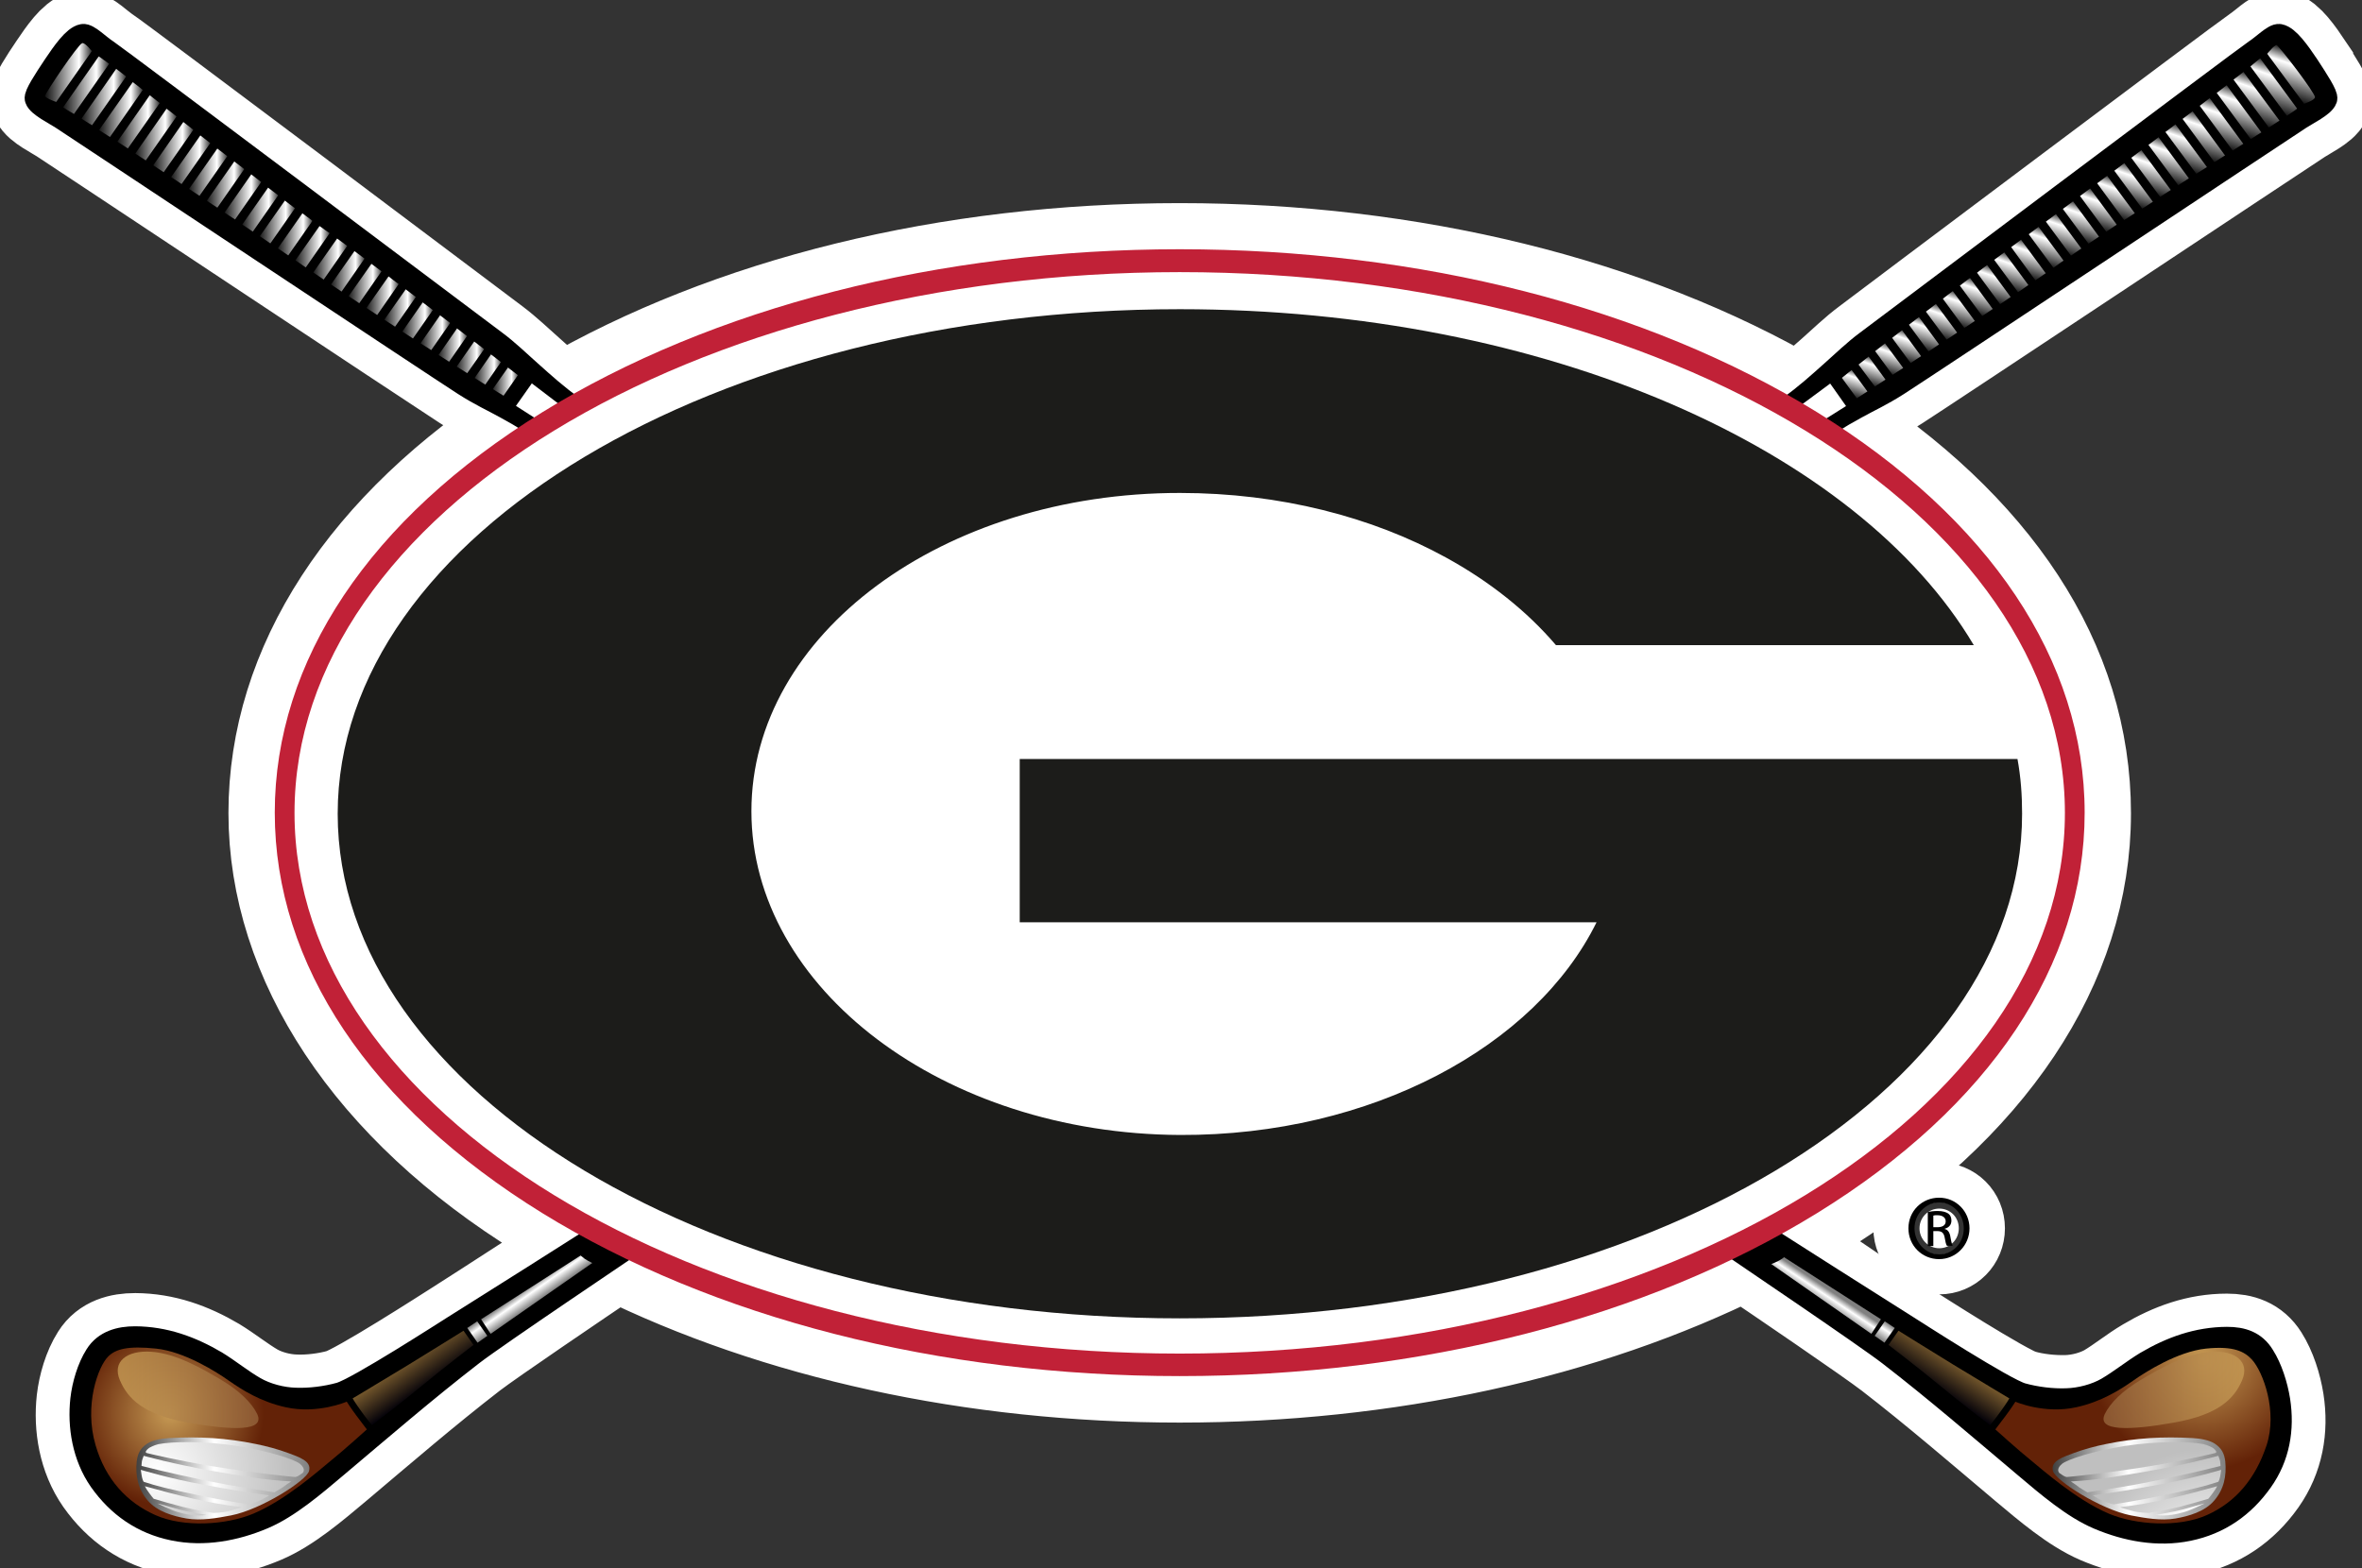 <?xml version="1.0" encoding="UTF-8"?><svg id="Layer_1" xmlns="http://www.w3.org/2000/svg" width="128" height="85" xmlns:xlink="http://www.w3.org/1999/xlink" viewBox="0 0 128 85"><rect x="0" y="0" width="128" height="85" fill="#333333" stroke="none"/><defs><style>.cls-1,.cls-2{fill:none;}.cls-3{fill:url(#radial-gradient-7);}.cls-4{fill:url(#radial-gradient-6);}.cls-5{fill:url(#radial-gradient-5);}.cls-6{fill:url(#radial-gradient-4);}.cls-7{fill:url(#radial-gradient-9);}.cls-8{fill:url(#radial-gradient-8);}.cls-9{fill:url(#radial-gradient-3);}.cls-10{fill:url(#radial-gradient-2);}.cls-11{fill:url(#linear-gradient-4);}.cls-12{fill:url(#linear-gradient-3);}.cls-13{fill:url(#linear-gradient-2);}.cls-14{fill:#1c1c1a;}.cls-14,.cls-15{fill-rule:evenodd;}.cls-16{fill:url(#radial-gradient);}.cls-2{stroke-width:1.34px;}.cls-2,.cls-17,.cls-18,.cls-19,.cls-20,.cls-21,.cls-22,.cls-23,.cls-24,.cls-25,.cls-26,.cls-27,.cls-28,.cls-29,.cls-30,.cls-31,.cls-32,.cls-33,.cls-34,.cls-35,.cls-36,.cls-37,.cls-38,.cls-39,.cls-40,.cls-41,.cls-42,.cls-43,.cls-44,.cls-45,.cls-46,.cls-47,.cls-48,.cls-49,.cls-50,.cls-51,.cls-52,.cls-53,.cls-54,.cls-55,.cls-56,.cls-57,.cls-58,.cls-59,.cls-60,.cls-61,.cls-62,.cls-63,.cls-64,.cls-65,.cls-66,.cls-67,.cls-68{stroke:#000;}.cls-69{fill:url(#linear-gradient);}.cls-70{fill:#c12137;}.cls-71{fill:url(#radial-gradient-12);}.cls-72{fill:url(#radial-gradient-10);}.cls-73{fill:url(#radial-gradient-11);}.cls-74,.cls-75{fill:#fff;}.cls-76{fill:url(#linear-gradient-32);}.cls-77{fill:url(#linear-gradient-31);}.cls-78{fill:url(#linear-gradient-33);}.cls-79{fill:url(#linear-gradient-34);}.cls-17{fill:url(#linear-gradient-18);}.cls-17,.cls-18,.cls-19,.cls-20,.cls-21,.cls-22,.cls-23,.cls-24,.cls-25,.cls-26,.cls-27,.cls-28,.cls-29,.cls-30,.cls-31,.cls-32,.cls-33,.cls-34,.cls-35,.cls-36,.cls-37,.cls-38,.cls-39,.cls-40,.cls-41,.cls-42,.cls-43,.cls-44,.cls-45,.cls-46,.cls-47,.cls-48,.cls-49,.cls-50,.cls-51,.cls-52,.cls-53,.cls-54,.cls-55,.cls-56,.cls-57,.cls-58,.cls-59,.cls-60,.cls-61,.cls-62,.cls-63,.cls-64,.cls-65,.cls-66,.cls-67,.cls-68{stroke-width:.24px;}.cls-18{fill:url(#linear-gradient-35);}.cls-19{fill:url(#linear-gradient-38);}.cls-20{fill:url(#linear-gradient-36);}.cls-21{fill:url(#linear-gradient-15);}.cls-22{fill:url(#linear-gradient-16);}.cls-23{fill:url(#linear-gradient-17);}.cls-24{fill:url(#linear-gradient-14);}.cls-25{fill:url(#linear-gradient-22);}.cls-26{fill:url(#linear-gradient-20);}.cls-27{fill:url(#linear-gradient-19);}.cls-28{fill:url(#linear-gradient-28);}.cls-29{fill:url(#linear-gradient-30);}.cls-30{fill:url(#linear-gradient-25);}.cls-31{fill:url(#linear-gradient-23);}.cls-32{fill:url(#linear-gradient-21);}.cls-33{fill:url(#linear-gradient-27);}.cls-34{fill:url(#linear-gradient-26);}.cls-35{fill:url(#linear-gradient-24);}.cls-36{fill:url(#linear-gradient-29);}.cls-37{fill:url(#linear-gradient-39);}.cls-38{fill:url(#linear-gradient-37);}.cls-39{fill:url(#linear-gradient-10);}.cls-40{fill:url(#linear-gradient-13);}.cls-41{fill:url(#linear-gradient-12);}.cls-42{fill:url(#linear-gradient-11);}.cls-43{fill:url(#linear-gradient-53);}.cls-44{fill:url(#linear-gradient-54);}.cls-45{fill:url(#linear-gradient-55);}.cls-46{fill:url(#linear-gradient-56);}.cls-47{fill:url(#linear-gradient-59);}.cls-48{fill:url(#linear-gradient-57);}.cls-49{fill:url(#linear-gradient-58);}.cls-50{fill:url(#linear-gradient-60);}.cls-51{fill:url(#linear-gradient-52);}.cls-52{fill:url(#linear-gradient-51);}.cls-53{fill:url(#linear-gradient-50);}.cls-54{fill:url(#linear-gradient-45);}.cls-55{fill:url(#linear-gradient-44);}.cls-56{fill:url(#linear-gradient-47);}.cls-57{fill:url(#linear-gradient-48);}.cls-58{fill:url(#linear-gradient-46);}.cls-59{fill:url(#linear-gradient-49);}.cls-60{fill:url(#linear-gradient-41);}.cls-61{fill:url(#linear-gradient-42);}.cls-62{fill:url(#linear-gradient-43);}.cls-63{fill:url(#linear-gradient-40);}.cls-75{stroke:#fff;stroke-miterlimit:10;stroke-width:5px;}.cls-80{fill:url(#linear-gradient-62);}.cls-80,.cls-81{isolation:isolate;opacity:.8;}.cls-81{fill:url(#linear-gradient-61);}.cls-64{fill:url(#linear-gradient-6);}.cls-65{fill:url(#linear-gradient-9);}.cls-66{fill:url(#linear-gradient-5);}.cls-67{fill:url(#linear-gradient-8);}.cls-68{fill:url(#linear-gradient-7);}.cls-82{clip-path:url(#clippath);}</style><clipPath id="clippath"><rect class="cls-1" width="128" height="85"/></clipPath><radialGradient id="radial-gradient" cx="-450.72" cy="1191.49" fx="-450.72" fy="1191.49" r="1" gradientTransform="translate(2285.36 6057.95) scale(5.05 -5.02)" gradientUnits="userSpaceOnUse"><stop offset="0" stop-color="#c69a54"/><stop offset="1" stop-color="#632207"/></radialGradient><linearGradient id="linear-gradient" x1="-227.17" y1="840.11" x2="-226.63" y2="839.34" gradientTransform="translate(256.5 909.36) scale(1 -1)" gradientUnits="userSpaceOnUse"><stop offset="0" stop-color="gray"/><stop offset=".39" stop-color="#fff"/><stop offset="1" stop-color="gray"/></linearGradient><linearGradient id="linear-gradient-2" x1="-230.91" y1="837.56" x2="-230.36" y2="836.77" xlink:href="#linear-gradient"/><linearGradient id="linear-gradient-3" x1="-249.11" y1="829.23" x2="-239.73" y2="829.23" gradientTransform="translate(256.5 909.36) scale(1 -1)" gradientUnits="userSpaceOnUse"><stop offset="0" stop-color="#404040"/><stop offset=".45" stop-color="#fff"/><stop offset="1" stop-color="gray"/></linearGradient><radialGradient id="radial-gradient-2" cx="-464.95" cy="1212.34" fx="-464.95" fy="1212.34" r="1" gradientTransform="translate(3351.54 8735.91) scale(7.19 -7.14)" gradientUnits="userSpaceOnUse"><stop offset="0" stop-color="#fff"/><stop offset="1" stop-color="#bfbfbf"/></radialGradient><radialGradient id="radial-gradient-3" cx="-464.95" cy="1212.34" fx="-464.95" fy="1212.34" r="1" gradientTransform="translate(3351.54 8735.92) scale(7.19 -7.14)" xlink:href="#radial-gradient-2"/><radialGradient id="radial-gradient-4" cx="-464.95" cy="1212.34" fx="-464.95" fy="1212.34" r="1" gradientTransform="translate(3351.54 8735.91) scale(7.19 -7.14)" xlink:href="#radial-gradient-2"/><radialGradient id="radial-gradient-5" cx="-464.95" cy="1212.34" fx="-464.95" fy="1212.34" r="1" gradientTransform="translate(3351.54 8735.94) scale(7.19 -7.14)" xlink:href="#radial-gradient-2"/><radialGradient id="radial-gradient-6" cx="-464.99" cy="1212.39" fx="-464.99" fy="1212.39" r="1" gradientTransform="translate(3355.53 8745.94) scale(7.2 -7.15)" xlink:href="#radial-gradient-2"/><linearGradient id="linear-gradient-4" x1="-234.51" y1="835.56" x2="-233.49" y2="834.1" gradientTransform="translate(256.5 909.36) scale(1 -1)" gradientUnits="userSpaceOnUse"><stop offset="0" stop-color="#75582c"/><stop offset="1" stop-color="#030109"/></linearGradient><linearGradient id="linear-gradient-5" x1="-133.73" y1="903.3" x2="-132.82" y2="905.96" gradientTransform="translate(256.5 909.36) scale(1 -1)" gradientUnits="userSpaceOnUse"><stop offset="0" stop-color="#000"/><stop offset=".7" stop-color="#fff"/><stop offset="1" stop-color="#000"/></linearGradient><linearGradient id="linear-gradient-6" x1="-132.8" y1="903.97" x2="-131.9" y2="906.62" xlink:href="#linear-gradient-5"/><linearGradient id="linear-gradient-7" x1="-134.65" y1="902.65" x2="-133.76" y2="905.24" xlink:href="#linear-gradient-5"/><linearGradient id="linear-gradient-8" x1="-135.58" y1="902.01" x2="-134.72" y2="904.54" xlink:href="#linear-gradient-5"/><linearGradient id="linear-gradient-9" x1="-136.52" y1="901.38" x2="-135.68" y2="903.85" xlink:href="#linear-gradient-5"/><linearGradient id="linear-gradient-10" x1="-137.47" y1="900.75" x2="-136.65" y2="903.16" xlink:href="#linear-gradient-5"/><linearGradient id="linear-gradient-11" x1="-138.42" y1="900.11" x2="-137.61" y2="902.47" xlink:href="#linear-gradient-5"/><linearGradient id="linear-gradient-12" x1="-139.36" y1="899.47" x2="-138.57" y2="901.77" xlink:href="#linear-gradient-5"/><linearGradient id="linear-gradient-13" x1="-140.31" y1="898.83" x2="-139.53" y2="901.09" xlink:href="#linear-gradient-5"/><linearGradient id="linear-gradient-14" x1="-141.24" y1="898.18" x2="-140.48" y2="900.41" xlink:href="#linear-gradient-5"/><linearGradient id="linear-gradient-15" x1="-142.2" y1="897.54" x2="-141.45" y2="899.72" xlink:href="#linear-gradient-5"/><linearGradient id="linear-gradient-16" x1="-143.14" y1="896.9" x2="-142.41" y2="899.03" xlink:href="#linear-gradient-5"/><linearGradient id="linear-gradient-17" x1="-144.08" y1="896.25" x2="-143.36" y2="898.35" xlink:href="#linear-gradient-5"/><linearGradient id="linear-gradient-18" x1="-145.03" y1="895.59" x2="-144.31" y2="897.67" xlink:href="#linear-gradient-5"/><linearGradient id="linear-gradient-19" x1="-145.97" y1="894.92" x2="-145.26" y2="896.98" xlink:href="#linear-gradient-5"/><linearGradient id="linear-gradient-20" x1="-146.91" y1="894.26" x2="-146.21" y2="896.3" xlink:href="#linear-gradient-5"/><linearGradient id="linear-gradient-21" x1="-147.85" y1="893.59" x2="-147.16" y2="895.61" xlink:href="#linear-gradient-5"/><linearGradient id="linear-gradient-22" x1="-148.78" y1="892.94" x2="-148.1" y2="894.93" xlink:href="#linear-gradient-5"/><linearGradient id="linear-gradient-23" x1="-149.72" y1="892.29" x2="-149.06" y2="894.24" xlink:href="#linear-gradient-5"/><linearGradient id="linear-gradient-24" x1="-150.66" y1="891.63" x2="-150" y2="893.54" xlink:href="#linear-gradient-5"/><linearGradient id="linear-gradient-25" x1="-151.59" y1="890.98" x2="-150.95" y2="892.84" xlink:href="#linear-gradient-5"/><linearGradient id="linear-gradient-26" x1="-152.53" y1="890.34" x2="-151.91" y2="892.16" xlink:href="#linear-gradient-5"/><linearGradient id="linear-gradient-27" x1="-153.47" y1="889.68" x2="-152.86" y2="891.45" xlink:href="#linear-gradient-5"/><linearGradient id="linear-gradient-28" x1="-154.4" y1="889.03" x2="-153.81" y2="890.75" xlink:href="#linear-gradient-5"/><linearGradient id="linear-gradient-29" x1="-155.33" y1="888.39" x2="-154.76" y2="890.04" xlink:href="#linear-gradient-5"/><linearGradient id="linear-gradient-30" x1="-156.26" y1="887.74" x2="-155.71" y2="889.34" xlink:href="#linear-gradient-5"/><radialGradient id="radial-gradient-7" cx="-458.53" cy="1202.93" fx="-458.53" fy="1202.93" r="1" gradientTransform="translate(2888.92 7291.28) scale(6.04 -6)" xlink:href="#radial-gradient"/><linearGradient id="linear-gradient-31" x1="-158.02" y1="839.86" x2="-158.5" y2="839.14" xlink:href="#linear-gradient"/><linearGradient id="linear-gradient-32" x1="-154.1" y1="837.57" x2="-154.64" y2="836.75" xlink:href="#linear-gradient"/><linearGradient id="linear-gradient-33" x1="-145.27" y1="829.23" x2="-135.89" y2="829.23" gradientTransform="translate(256.5 909.36) scale(1 -1)" gradientUnits="userSpaceOnUse"><stop offset="0" stop-color="#404040"/><stop offset=".44" stop-color="#fff"/><stop offset="1" stop-color="gray"/></linearGradient><radialGradient id="radial-gradient-8" cx="-461.66" cy="1207.52" fx="-461.66" fy="1207.52" r="1" gradientTransform="translate(3143.43 7933.91) scale(6.55 -6.5)" xlink:href="#radial-gradient-2"/><radialGradient id="radial-gradient-9" cx="-461.66" cy="1207.52" fx="-461.66" fy="1207.52" r="1" gradientTransform="translate(3143.43 7933.91) scale(6.55 -6.5)" xlink:href="#radial-gradient-2"/><radialGradient id="radial-gradient-10" cx="-461.66" cy="1207.52" fx="-461.66" fy="1207.52" r="1" gradientTransform="translate(3143.43 7933.91) scale(6.55 -6.5)" xlink:href="#radial-gradient-2"/><radialGradient id="radial-gradient-11" cx="-461.66" cy="1207.52" fx="-461.66" fy="1207.52" r="1" gradientTransform="translate(3143.43 7933.93) scale(6.55 -6.5)" xlink:href="#radial-gradient-2"/><radialGradient id="radial-gradient-12" cx="-461.71" cy="1207.59" fx="-461.71" fy="1207.59" r="1" gradientTransform="translate(3147.43 7943.94) scale(6.56 -6.51)" xlink:href="#radial-gradient-2"/><linearGradient id="linear-gradient-34" x1="-150.55" y1="835.51" x2="-151.54" y2="834.02" xlink:href="#linear-gradient-4"/><linearGradient id="linear-gradient-35" x1="-253.25" y1="904.75" x2="-250.43" y2="904.75" xlink:href="#linear-gradient-5"/><linearGradient id="linear-gradient-36" x1="-254.19" y1="905.42" x2="-251.37" y2="905.42" xlink:href="#linear-gradient-5"/><linearGradient id="linear-gradient-37" x1="-252.26" y1="904.11" x2="-249.51" y2="904.11" xlink:href="#linear-gradient-5"/><linearGradient id="linear-gradient-38" x1="-251.29" y1="903.43" x2="-248.6" y2="903.43" xlink:href="#linear-gradient-5"/><linearGradient id="linear-gradient-39" x1="-250.31" y1="902.76" x2="-247.69" y2="902.76" xlink:href="#linear-gradient-5"/><linearGradient id="linear-gradient-40" x1="-249.34" y1="902.08" x2="-246.77" y2="902.08" xlink:href="#linear-gradient-5"/><linearGradient id="linear-gradient-41" x1="-248.37" y1="901.4" x2="-245.85" y2="901.4" xlink:href="#linear-gradient-5"/><linearGradient id="linear-gradient-42" x1="-247.4" y1="900.72" x2="-244.94" y2="900.72" xlink:href="#linear-gradient-5"/><linearGradient id="linear-gradient-43" x1="-246.43" y1="900.04" x2="-244.02" y2="900.04" xlink:href="#linear-gradient-5"/><linearGradient id="linear-gradient-44" x1="-245.46" y1="899.37" x2="-243.1" y2="899.37" xlink:href="#linear-gradient-5"/><linearGradient id="linear-gradient-45" x1="-244.5" y1="898.7" x2="-242.18" y2="898.7" xlink:href="#linear-gradient-5"/><linearGradient id="linear-gradient-46" x1="-243.54" y1="898" x2="-241.26" y2="898" xlink:href="#linear-gradient-5"/><linearGradient id="linear-gradient-47" x1="-242.58" y1="897.33" x2="-240.34" y2="897.33" xlink:href="#linear-gradient-5"/><linearGradient id="linear-gradient-48" x1="-241.61" y1="896.66" x2="-239.4" y2="896.66" xlink:href="#linear-gradient-5"/><linearGradient id="linear-gradient-49" x1="-240.65" y1="895.99" x2="-238.46" y2="895.99" xlink:href="#linear-gradient-5"/><linearGradient id="linear-gradient-50" x1="-239.69" y1="895.33" x2="-237.52" y2="895.33" xlink:href="#linear-gradient-5"/><linearGradient id="linear-gradient-51" x1="-238.73" y1="894.66" x2="-236.59" y2="894.66" xlink:href="#linear-gradient-5"/><linearGradient id="linear-gradient-52" x1="-237.77" y1="894" x2="-235.65" y2="894" xlink:href="#linear-gradient-5"/><linearGradient id="linear-gradient-53" x1="-236.8" y1="893.33" x2="-234.72" y2="893.33" xlink:href="#linear-gradient-5"/><linearGradient id="linear-gradient-54" x1="-235.83" y1="892.67" x2="-233.8" y2="892.67" xlink:href="#linear-gradient-5"/><linearGradient id="linear-gradient-55" x1="-234.86" y1="892" x2="-232.87" y2="892" xlink:href="#linear-gradient-5"/><linearGradient id="linear-gradient-56" x1="-233.88" y1="891.33" x2="-231.95" y2="891.33" xlink:href="#linear-gradient-5"/><linearGradient id="linear-gradient-57" x1="-232.91" y1="890.67" x2="-231.03" y2="890.67" xlink:href="#linear-gradient-5"/><linearGradient id="linear-gradient-58" x1="-231.93" y1="890" x2="-230.11" y2="890" xlink:href="#linear-gradient-5"/><linearGradient id="linear-gradient-59" x1="-230.95" y1="889.34" x2="-229.19" y2="889.34" xlink:href="#linear-gradient-5"/><linearGradient id="linear-gradient-60" x1="-229.96" y1="888.68" x2="-228.27" y2="888.68" xlink:href="#linear-gradient-5"/><linearGradient id="linear-gradient-61" x1="-142.51" y1="834.03" x2="-134.88" y2="834.03" gradientTransform="translate(256.5 909.36) scale(1 -1)" gradientUnits="userSpaceOnUse"><stop offset="0" stop-color="#94633b"/><stop offset="1" stop-color="#c69a54"/></linearGradient><linearGradient id="linear-gradient-62" x1="-250.11" y1="834.03" x2="-242.49" y2="834.03" gradientTransform="translate(256.5 909.36) scale(1 -1)" gradientUnits="userSpaceOnUse"><stop offset="0" stop-color="#c69a54"/><stop offset="1" stop-color="#94633b"/></linearGradient></defs><g class="cls-82"><path class="cls-75" d="M105.09,65.51c-.59,0-1.07.48-1.07,1.07s.48,1.08,1.07,1.08,1.06-.47,1.06-1.08-.47-1.07-1.06-1.07Z"/><path class="cls-75" d="M125.02,3.61c-.49-.73-1.06-1.54-1.5-1.62-.26-.05-.85.56-1.29.84-.5.33-20.4,15.27-21.05,15.77-.66.49-1.24,1.06-1.85,1.6-.62.55-1.2,1.07-1.84,1.56-9.12-5.32-20.98-8.25-33.56-8.25s-24.38,2.91-33.49,8.21c-.62-.48-1.18-.98-1.78-1.52-.61-.54-1.2-1.11-1.85-1.6-.66-.5-20.54-15.45-21.05-15.77-.44-.29-1.03-.89-1.29-.84-.44.08-1.01.89-1.5,1.62-.52.77-1.04,1.57-.98,1.76.11.33.99.76,1.37,1.01.76.49,20.46,13.57,21.8,14.43.91.59,1.51.85,2.25,1.25.48.26.89.51,1.28.75-8.91,5.71-13.81,13.24-13.81,21.26s5.14,15.93,14.49,21.7c.84.52,1.7,1,2.59,1.48,0,0-6.06,3.94-7.32,4.73-.29.18-5.26,3.39-6.21,3.65-.76.21-1.64.32-2.42.29-.74-.02-1.59-.24-2.23-.61-.7-.41-1.41-.98-2.1-1.4-1.36-.8-2.77-1.31-4.36-1.32-.82,0-1.61.21-2.06.93-.42.66-.69,1.58-.78,2.37-.16,1.44.1,3.07,1,4.36.97,1.37,2.27,2.28,3.93,2.62,1.64.34,3.33.02,4.84-.62,1.35-.57,2.74-1.76,3.98-2.8,2.42-2.04,4.83-4.12,7.34-6.06,1.03-.79,5.68-3.94,7.84-5.4,8.65,4.28,19.29,6.62,30.52,6.62s21.95-2.34,30.61-6.66c1.85,1.25,6.79,4.61,7.89,5.46,2.51,1.94,4.92,4.02,7.34,6.06,1.23,1.03,2.62,2.22,3.97,2.8,1.51.64,3.2.97,4.84.62,1.66-.35,2.96-1.25,3.93-2.62.9-1.28,1.17-2.78.93-4.33-.13-.82-.42-1.73-.84-2.39-.45-.71-1.11-.93-1.92-.93-1.59,0-3.01.52-4.36,1.32-.7.41-1.41.99-2.1,1.4-.64.37-1.49.59-2.23.61-.78.02-1.66-.07-2.42-.29-.94-.26-5.92-3.47-6.21-3.65-1.29-.81-7.21-4.88-7.21-4.88.8-.44,1.58-.87,2.34-1.34,9.34-5.77,14.49-13.47,14.49-21.7s-4.88-15.51-13.75-21.21c.41-.25.84-.52,1.34-.79.74-.41,1.34-.67,2.25-1.25,1.35-.86,21.04-13.94,21.8-14.43.38-.25,1.25-.68,1.37-1.01.06-.18-.46-.98-.97-1.76v-.02Z"/><path d="M98.06,23.6c.79-.54,1.51-1.02,2.51-1.56.74-.41,1.34-.67,2.25-1.25,1.35-.86,21.04-13.94,21.8-14.43.38-.25,1.26-.68,1.37-1.01.06-.18-.46-.98-.97-1.76-.49-.73-1.06-1.54-1.5-1.62-.26-.05-.85.56-1.29.84-.5.33-20.39,15.27-21.05,15.77-.66.49-1.24,1.06-1.85,1.6-.76.68-1.47,1.32-2.3,1.91"/><path class="cls-2" d="M98.06,23.6c.79-.54,1.51-1.02,2.51-1.56.74-.41,1.34-.67,2.25-1.25,1.35-.86,21.04-13.94,21.8-14.43.38-.25,1.26-.68,1.37-1.01.06-.18-.46-.98-.97-1.76-.49-.73-1.06-1.54-1.5-1.62-.26-.05-.85.56-1.29.84-.5.33-20.39,15.27-21.05,15.77-.66.49-1.24,1.06-1.85,1.6-.76.68-1.47,1.32-2.3,1.91"/><path d="M33.81,66.14c-2.58,1.66-7.41,4.71-9.17,5.81-.29.18-5.26,3.39-6.21,3.65-.76.21-1.64.32-2.42.29-.74-.02-1.59-.24-2.23-.61-.7-.4-1.41-.98-2.1-1.4-1.36-.8-2.77-1.31-4.36-1.32-.82,0-1.61.21-2.06.93-.42.66-.69,1.58-.78,2.37-.16,1.44.1,3.07,1,4.36.97,1.37,2.27,2.28,3.93,2.62,1.64.34,3.33.02,4.84-.62,1.35-.57,2.74-1.76,3.97-2.8,2.42-2.04,4.83-4.12,7.34-6.06,1.32-1.02,8.55-5.87,8.95-6.15"/><path class="cls-2" d="M33.81,66.14c-2.58,1.66-7.41,4.71-9.17,5.81-.29.18-5.26,3.39-6.21,3.65-.76.21-1.64.32-2.42.29-.74-.02-1.59-.24-2.23-.61-.7-.4-1.41-.98-2.1-1.4-1.36-.8-2.77-1.31-4.36-1.32-.82,0-1.61.21-2.06.93-.42.66-.69,1.58-.78,2.37-.16,1.44.1,3.07,1,4.36.97,1.37,2.27,2.28,3.93,2.62,1.64.34,3.33.02,4.84-.62,1.35-.57,2.74-1.76,3.97-2.8,2.42-2.04,4.83-4.12,7.34-6.06,1.32-1.02,8.55-5.87,8.95-6.15"/><path class="cls-16" d="M18.78,75.98s-1.58.68-3.29.3c-1.37-.3-2.38-.95-3.07-1.43-.69-.49-2.43-1.59-3.96-1.75-1.53-.16-2.19.02-2.6.43-.54.54-1.32,2.64-.68,4.81.54,1.85,1.69,3.09,3.23,3.78,1.54.69,3.85.54,5.31-.07,1.78-.75,3.6-2.38,4.25-2.91.65-.52,1.91-1.66,1.91-1.66,0,0-.29-.38-.56-.74-.28-.37-.54-.78-.54-.78h0Z"/><path class="cls-74" d="M97.94,23.33l-.76-1.06,2-1.48.86,1.22-2.1,1.32Z"/><path class="cls-69" d="M33.14,67.73l-.36-.52-6.71,4.3.52.79,6.55-4.57Z"/><path class="cls-13" d="M25.32,71.98l.54-.36.55.79-.53.37-.56-.8Z"/><path class="cls-12" d="M16.75,79.72c.14-.52-.54-.74-1.13-.96-.57-.21-1.16-.37-1.76-.49-1.6-.33-3.07-.41-4.69-.32-.38.02-.88.1-1.19.3-.38.25-.52.55-.57.96-.08.79.07,1.52.61,2.14.5.58,1.35.83,2.09.96.78.13,1.64-.02,2.42-.17,1.63-.32,4.09-1.89,4.22-2.41h0Z"/><path class="cls-10" d="M16.37,79.87c.14-.11.14-.31-.11-.52-.3-.25-1.74-.71-3.39-.97-1.8-.28-3.54-.25-4.29-.1-.25.06-.5.2-.51.21-.13.1-.24.23-.12.27.11.03,1.7.41,3.58.72,2.33.38,4.23.56,4.46.58.1,0,.23-.09.38-.2h0Z"/><path class="cls-9" d="M15.36,80.59c.15-.11.32-.23.42-.29-1.42-.07-2.82-.32-4.21-.56-2.13-.37-3.78-.83-3.78-.83,0,0-.07.15-.1.29-.02.11-.02.26-.02.26,0,0,1.42.37,3.47.79,1.55.32,2.46.44,3.73.64,0,0,.27-.15.48-.29Z"/><path class="cls-6" d="M13.44,81.55s.35-.07.63-.21c.16-.08.26-.12.52-.29-.64-.07-2.29-.33-3.6-.58-1.81-.33-3.36-.8-3.36-.8,0,0,.04.25.05.33.03.17.09.31.11.32.7.23,1.3.38,2.83.7,1.55.33,2.82.52,2.82.52v.02Z"/><path class="cls-5" d="M8.33,81.24c-.06-.07-.16-.19-.25-.32-.1-.13-.18-.26-.23-.36,1.71.47,3.48.94,5.25,1.13-.06.06-.51.17-.71.22-.29.08-.82.1-.82.1,0,0-.82-.12-1.67-.33-.58-.15-1.14-.31-1.57-.44Z"/><path class="cls-4" d="M8.57,81.5c.21.06.68.18,1.15.32.5.14,1.25.25,1.46.3-.58.08-1.14-.04-1.55-.16-.41-.12-1.06-.45-1.06-.45h0Z"/><path class="cls-11" d="M25.66,72.9l-.54-.77s-1.7,1.06-2.99,1.85c-1.3.79-3.02,1.82-3.02,1.82,0,0,.14.25.47.7.31.44.58.75.58.75,0,0,1.68-1.28,2.83-2.24,1.15-.95,2.67-2.11,2.67-2.11h0Z"/><path class="cls-66" d="M124.65,5.91l-2.14-2.91c-.2.14-.42.33-.65.52-.02.02-.04.03-.07.06l2.11,2.86c.22-.16.52-.33.75-.53Z"/><path class="cls-64" d="M125.57,5.24c-.02-.29-1.94-2.79-2.14-2.91-.18-.1-.58.41-.72.58l2.11,2.86c.24-.1.78-.25.75-.53Z"/><path class="cls-68" d="M121.6,3.73c-.18.14-.42.33-.73.56l2.05,2.78c.34-.21.61-.39.78-.5l-2.1-2.84Z"/><path class="cls-67" d="M120.69,4.45c-.22.17-.46.36-.73.56l1.98,2.69c.29-.18.54-.35.78-.49l-2.03-2.76h0Z"/><path class="cls-65" d="M119.77,5.15c-.23.17-.47.37-.73.56l1.92,2.61c.27-.17.54-.34.78-.49l-1.97-2.68Z"/><path class="cls-39" d="M118.85,5.86c-.23.17-.48.37-.74.56l1.86,2.53c.26-.17.53-.33.78-.49l-1.9-2.59Z"/><path class="cls-42" d="M117.92,6.57c-.24.18-.48.37-.74.56l1.81,2.45c.26-.17.53-.33.78-.49l-1.85-2.51Z"/><path class="cls-41" d="M117,7.27c-.24.18-.48.37-.74.56l1.75,2.37c.26-.17.52-.33.78-.5l-1.79-2.43Z"/><path class="cls-40" d="M116.07,7.97c-.24.18-.49.37-.74.56l1.7,2.3c.26-.17.52-.33.78-.5l-1.74-2.36Z"/><path class="cls-24" d="M115.15,8.67c-.24.18-.49.37-.74.56l1.65,2.24c.26-.17.51-.33.78-.5l-1.69-2.29h0Z"/><path class="cls-21" d="M114.22,9.36c-.24.18-.49.37-.74.55l1.6,2.18c.26-.17.51-.33.78-.5l-1.64-2.22Z"/><path class="cls-22" d="M113.29,10.05c-.24.18-.49.37-.74.55l1.56,2.12c.25-.17.5-.33.77-.51l-1.59-2.16Z"/><path class="cls-23" d="M112.36,10.75c-.25.18-.49.37-.74.55l1.53,2.07c.25-.17.5-.33.77-.51l-1.55-2.11h0Z"/><path class="cls-17" d="M111.44,11.44c-.25.18-.49.37-.74.55l1.5,2.03c.24-.17.49-.33.76-.52l-1.52-2.06Z"/><path class="cls-27" d="M112,14.16l-1.5-2.03c-.15.11-.31.23-.46.34-.09.07-.18.14-.27.2l1.48,2.01c.12-.08.23-.16.34-.24.13-.1.27-.19.42-.29h0Z"/><path class="cls-26" d="M109.56,12.82c-.25.18-.5.37-.74.55l1.45,1.99c.26-.18.52-.36.76-.52l-1.48-2.01Z"/><path class="cls-32" d="M108.64,13.51c-.25.18-.5.37-.74.55l1.43,1.94c.26-.17.52-.35.76-.52l-1.46-1.98h0Z"/><path class="cls-25" d="M107.71,14.2c-.25.19-.5.37-.74.56l1.39,1.89c.26-.17.51-.34.77-.52l-1.42-1.93Z"/><path class="cls-31" d="M106.78,14.9c-.25.19-.5.37-.74.56l1.35,1.83c.26-.17.51-.34.77-.51l-1.38-1.88Z"/><path class="cls-35" d="M105.85,15.61c-.25.19-.5.37-.73.56l1.3,1.77c.26-.17.51-.34.77-.51l-1.34-1.82Z"/><path class="cls-30" d="M104.93,16.31c-.25.19-.5.38-.73.56l1.26,1.7c.26-.17.51-.33.77-.51l-1.3-1.76Z"/><path class="cls-34" d="M104.01,17.02c-.25.19-.5.38-.73.56l1.2,1.63c.26-.17.51-.33.77-.51l-1.24-1.69h0Z"/><path class="cls-33" d="M103.1,17.73c-.26.2-.5.39-.73.56l1.14,1.55c.25-.17.5-.33.77-.5l-1.18-1.61Z"/><path class="cls-28" d="M102.18,18.44c-.26.2-.5.39-.73.57l1.08,1.47c.25-.16.5-.33.78-.5l-1.13-1.53h0Z"/><path class="cls-36" d="M101.27,19.17c-.26.21-.5.4-.72.57l1.02,1.37c.23-.15.49-.32.78-.5l-1.06-1.45h0Z"/><path class="cls-29" d="M100.37,19.88c-.31.25-.55.44-.72.58l.94,1.29c.18-.12.45-.29.78-.5l-1-1.36h0Z"/><path d="M29.94,23.6c-.79-.54-1.51-1.02-2.51-1.56-.74-.41-1.34-.67-2.25-1.25-1.35-.86-21.04-13.94-21.8-14.43-.38-.25-1.26-.68-1.37-1.01-.06-.18.46-.98.98-1.76.49-.73,1.06-1.54,1.5-1.62.26-.05.85.56,1.29.84.5.33,20.39,15.27,21.05,15.77.66.49,1.24,1.06,1.85,1.6.76.68,1.47,1.32,2.3,1.91"/><path class="cls-2" d="M29.94,23.6c-.79-.54-1.51-1.02-2.51-1.56-.74-.41-1.34-.67-2.25-1.25-1.35-.86-21.04-13.94-21.8-14.43-.38-.25-1.26-.68-1.37-1.01-.06-.18.46-.98.98-1.76.49-.73,1.06-1.54,1.5-1.62.26-.05.85.56,1.29.84.5.33,20.39,15.27,21.05,15.77.66.49,1.24,1.06,1.85,1.6.76.68,1.47,1.32,2.3,1.91"/><path d="M94.56,66.38c2.58,1.66,7.04,4.49,8.8,5.6.29.18,5.26,3.39,6.21,3.65.76.21,1.64.32,2.42.29.74-.02,1.59-.24,2.23-.61.7-.41,1.41-.98,2.1-1.4,1.36-.8,2.77-1.31,4.36-1.32.82,0,1.48.21,1.92.93.42.66.71,1.58.84,2.39.24,1.55-.02,3.05-.93,4.33-.97,1.37-2.27,2.28-3.93,2.62-1.64.34-3.33.02-4.84-.62-1.35-.57-2.74-1.76-3.97-2.8-2.42-2.04-4.83-4.12-7.34-6.06-1.32-1.02-8.18-5.65-8.58-5.93"/><path class="cls-2" d="M94.56,66.38c2.58,1.66,7.04,4.49,8.8,5.6.29.18,5.26,3.39,6.21,3.65.76.21,1.64.32,2.42.29.74-.02,1.59-.24,2.23-.61.7-.41,1.41-.98,2.1-1.4,1.36-.8,2.77-1.31,4.36-1.32.82,0,1.48.21,1.92.93.42.66.71,1.58.84,2.39.24,1.55-.02,3.05-.93,4.33-.97,1.37-2.27,2.28-3.93,2.62-1.64.34-3.33.02-4.84-.62-1.35-.57-2.74-1.76-3.97-2.8-2.42-2.04-4.83-4.12-7.34-6.06-1.32-1.02-8.18-5.65-8.58-5.93"/><path class="cls-3" d="M109.22,75.98s1.57.68,3.29.3c1.37-.3,2.38-.95,3.07-1.43.69-.49,2.43-1.59,3.96-1.75,1.53-.16,2.1.17,2.5.6.61.68,1.39,2.81.79,4.64-.61,1.83-1.69,3.09-3.23,3.78-1.54.69-3.85.54-5.31-.07-1.77-.75-3.6-2.38-4.25-2.91-.65-.52-1.91-1.66-1.91-1.66,0,0,.29-.38.56-.74.28-.37.54-.78.54-.78h0Z"/><path class="cls-74" d="M30.04,23.35l.76-1.06-1.98-1.51-.86,1.22,2.09,1.34Z"/><path class="cls-77" d="M94.86,67.73l.36-.52,6.71,4.3-.52.79-6.55-4.57Z"/><path class="cls-76" d="M102.68,71.98l-.54-.36-.55.79.53.37.56-.8Z"/><path class="cls-78" d="M111.25,79.72c-.14-.52.54-.74,1.13-.96.57-.21,1.16-.37,1.76-.49,1.6-.33,3.07-.41,4.69-.32.38.02.88.1,1.19.3.38.25.52.55.57.96.08.79-.07,1.52-.61,2.14-.5.58-1.35.83-2.09.96-.78.13-1.64-.02-2.42-.17-1.63-.32-4.09-1.89-4.22-2.41h0Z"/><path class="cls-8" d="M111.63,79.87c-.14-.11-.14-.31.11-.52.3-.25,1.74-.71,3.39-.97,1.8-.28,3.54-.25,4.29-.1.25.06.5.2.51.21.13.1.24.23.12.27-.11.03-1.7.41-3.58.72-2.33.38-4.23.56-4.46.58-.1,0-.23-.09-.38-.2h0Z"/><path class="cls-7" d="M112.64,80.59c-.15-.11-.32-.23-.42-.29,1.42-.07,2.82-.32,4.21-.56,2.13-.37,3.78-.83,3.78-.83,0,0,.07.15.1.29.02.11.02.26.02.26,0,0-1.42.37-3.47.79-1.55.32-2.46.44-3.74.64,0,0-.27-.15-.48-.29Z"/><path class="cls-72" d="M114.56,81.55s-.35-.07-.63-.21c-.17-.08-.26-.12-.52-.29.64-.07,2.29-.33,3.6-.58,1.81-.33,3.36-.8,3.36-.8,0,0-.04.25-.05.33-.03.17-.09.31-.11.32-.7.23-1.3.38-2.83.7-1.55.33-2.82.52-2.82.52v.02Z"/><path class="cls-73" d="M119.67,81.24c.06-.07.16-.19.25-.32.1-.13.18-.26.23-.36-1.71.47-3.48.94-5.25,1.13.06.06.51.17.71.22.29.08.82.1.82.1,0,0,.82-.12,1.67-.33.58-.15,1.14-.31,1.57-.44Z"/><path class="cls-71" d="M119.43,81.5c-.21.06-.68.18-1.15.32-.5.14-1.25.25-1.46.3.58.08,1.14-.04,1.55-.16.41-.12,1.06-.45,1.06-.45h0Z"/><path class="cls-79" d="M102.34,72.9l.54-.77s1.7,1.06,2.99,1.85c1.3.79,3.02,1.82,3.02,1.82,0,0-.14.25-.47.7-.31.44-.58.75-.58.75,0,0-1.68-1.28-2.83-2.24-1.15-.95-2.67-2.11-2.67-2.11h0Z"/><path class="cls-18" d="M5.32,2.89l-2.07,2.96c.2.14.45.29.71.44.02.02.05.03.08.05l2.04-2.91c-.22-.15-.49-.37-.75-.53h0Z"/><path class="cls-20" d="M4.38,2.24c-.26.11-2.02,2.72-2.07,2.95-.04.2.58.41.78.48l2.04-2.91c-.18-.19-.49-.64-.75-.53h0Z"/><path class="cls-38" d="M4.24,6.46c.18.12.45.29.78.49l1.98-2.83c-.32-.25-.57-.44-.73-.56l-2.02,2.9Z"/><path class="cls-19" d="M5.21,7.09c.23.15.49.32.78.5l1.91-2.74c-.26-.21-.5-.4-.73-.57l-1.97,2.8h0Z"/><path class="cls-37" d="M6.19,7.71c.24.16.5.33.77.5l1.86-2.65c-.26-.2-.5-.39-.73-.57l-1.9,2.72h0Z"/><path class="cls-63" d="M7.16,8.35c.25.16.5.33.77.51l1.8-2.57c-.25-.2-.49-.39-.73-.57l-1.84,2.64Z"/><path class="cls-60" d="M8.13,8.99c.25.17.5.33.77.51l1.74-2.49c-.25-.19-.49-.38-.73-.57l-1.78,2.56Z"/><path class="cls-61" d="M9.1,9.63c.25.17.5.33.77.51l1.69-2.41c-.25-.19-.49-.38-.73-.56l-1.74,2.48h0Z"/><path class="cls-62" d="M10.07,10.27c.25.17.5.33.77.51l1.64-2.34c-.24-.19-.49-.38-.73-.56l-1.68,2.4Z"/><path class="cls-55" d="M11.04,10.91c.25.17.5.34.77.51l1.59-2.28c-.24-.19-.49-.37-.73-.56l-1.63,2.33h0Z"/><path class="cls-54" d="M12,11.55c.25.17.5.34.77.51l1.55-2.22c-.24-.18-.49-.37-.73-.56l-1.58,2.26h0Z"/><path class="cls-58" d="M12.96,12.2c.25.17.5.34.77.52l1.51-2.16c-.24-.18-.49-.37-.74-.56l-1.54,2.2Z"/><path class="cls-56" d="M13.92,12.84c.26.17.5.34.76.52l1.47-2.1c-.24-.17-.48-.36-.74-.56l-1.5,2.14h0Z"/><path class="cls-57" d="M14.89,13.49c.25.17.5.34.76.52l1.45-2.07c-.23-.17-.48-.35-.74-.55l-1.47,2.1h0Z"/><path class="cls-59" d="M17.29,12.08l-1.45,2.06c.16.11.32.21.48.33.1.06.18.13.28.19l1.43-2.05c-.12-.08-.23-.17-.34-.24-.13-.1-.27-.19-.42-.29h0Z"/><path class="cls-53" d="M16.81,14.8c.26.17.51.35.76.52l1.41-2.02c-.26-.19-.51-.37-.74-.54l-1.43,2.04h0Z"/><path class="cls-52" d="M17.77,15.45c.26.17.51.34.77.52l1.38-1.98c-.26-.19-.5-.37-.74-.55l-1.41,2.01Z"/><path class="cls-51" d="M18.73,16.09c.26.17.51.34.77.51l1.34-1.92c-.25-.19-.5-.37-.74-.55l-1.38,1.96Z"/><path class="cls-43" d="M19.7,16.73c.26.17.52.34.77.51l1.3-1.87c-.25-.18-.5-.37-.74-.56l-1.34,1.91Z"/><path class="cls-44" d="M20.67,17.37c.26.17.52.34.77.5l1.26-1.8c-.25-.18-.49-.37-.74-.56l-1.3,1.85h0Z"/><path class="cls-45" d="M21.64,18.01c.26.17.52.34.77.5l1.21-1.73c-.24-.18-.49-.37-.74-.56l-1.25,1.79h0Z"/><path class="cls-46" d="M22.62,18.64c.26.17.53.34.78.5l1.16-1.66c-.24-.18-.49-.37-.74-.56l-1.2,1.72Z"/><path class="cls-48" d="M23.59,19.27c.27.17.53.34.78.5l1.1-1.58c-.24-.18-.48-.37-.73-.56l-1.14,1.64h0Z"/><path class="cls-49" d="M24.57,19.9c.27.17.54.34.78.49l1.05-1.49c-.23-.17-.47-.37-.73-.56l-1.09,1.56h0Z"/><path class="cls-47" d="M25.55,20.52c.29.18.54.34.78.49l.98-1.41c-.22-.17-.46-.36-.73-.56l-1.03,1.48h0Z"/><path class="cls-50" d="M26.54,21.13c.34.21.6.37.78.48l.91-1.3c-.18-.13-.42-.33-.73-.56l-.97,1.38Z"/><path class="cls-81" d="M116.02,74.79c1.01-.6,2.45-1.43,3.78-1.52,1.33-.09,2.14.54,1.7,1.55-.43,1-1.27,1.86-3.69,2.29-2.42.43-4.19.48-3.75-.46.29-.6.95-1.26,1.96-1.86Z"/><path class="cls-80" d="M11.98,74.79c-1.01-.6-2.45-1.43-3.78-1.52-1.33-.09-2.14.54-1.7,1.55.43,1,1.27,1.86,3.69,2.29,2.42.43,4.19.48,3.75-.46-.29-.6-.95-1.26-1.96-1.86Z"/><path class="cls-15" d="M32.47,66.93l-1.38.82s.43.35.58.47c.19.14.66.35.66.35l1.55-1.06-1.41-.58Z"/><path class="cls-15" d="M94.26,67.65l1.58-.73,1.34.79s-.3.3-.61.52c-.25.17-.68.33-.68.33l-1.62-.9h0Z"/><path class="cls-74" d="M15.43,44.06c0-16.53,21.71-29.92,48.51-29.92s48.51,13.4,48.51,29.92-21.71,29.92-48.51,29.92S15.43,60.58,15.43,44.06Z"/><path class="cls-70" d="M63.93,74.59c-13.04,0-25.31-3.14-34.55-8.84-9.34-5.77-14.49-13.47-14.49-21.7s5.14-15.93,14.49-21.7c9.24-5.7,21.51-8.84,34.55-8.84s25.31,3.14,34.55,8.84c9.34,5.77,14.49,13.47,14.49,21.7s-5.14,15.93-14.49,21.7c-9.24,5.7-21.51,8.84-34.55,8.84ZM63.93,14.75c-26.45,0-47.97,13.14-47.97,29.31s21.51,29.31,47.97,29.31,47.97-13.14,47.97-29.31-21.52-29.31-47.97-29.31Z"/><path class="cls-14" d="M106.95,34.95c-6.29-10.6-23.17-18.19-43.01-18.19-25.2,0-45.64,12.24-45.64,27.35s20.43,27.35,45.64,27.35,45.64-12.24,45.64-27.35c0-1.01-.07-1.99-.25-2.97h-54.07v8.85h31.26c-3.31,6.72-12.19,11.57-22.57,11.53-12.82-.06-23.23-7.94-23.23-17.55s10.4-17.26,23.23-17.25c5.41,0,10.41,1.3,14.41,3.5,2.37,1.3,4.39,2.91,5.96,4.75h22.65l-.02-.02Z"/><path d="M105.09,64.92c.91,0,1.64.74,1.64,1.66s-.73,1.67-1.65,1.67-1.66-.73-1.66-1.67.74-1.66,1.66-1.66h0ZM105.09,65.18c-.74,0-1.34.63-1.34,1.4s.6,1.41,1.34,1.41,1.33-.62,1.33-1.4-.59-1.41-1.33-1.41h0ZM104.77,67.54h-.3v-1.85c.15-.02.3-.05.53-.05.28,0,.46.06.58.14.11.08.17.21.17.38,0,.25-.16.39-.36.44v.02c.16.03.27.17.31.45.05.29.09.4.12.46h-.31c-.05-.06-.09-.23-.13-.47-.05-.24-.16-.33-.4-.33h-.21v.79ZM104.77,66.52h.22c.25,0,.45-.09.45-.32,0-.16-.12-.33-.45-.33-.1,0-.17,0-.22.02v.63Z"/></g></svg>